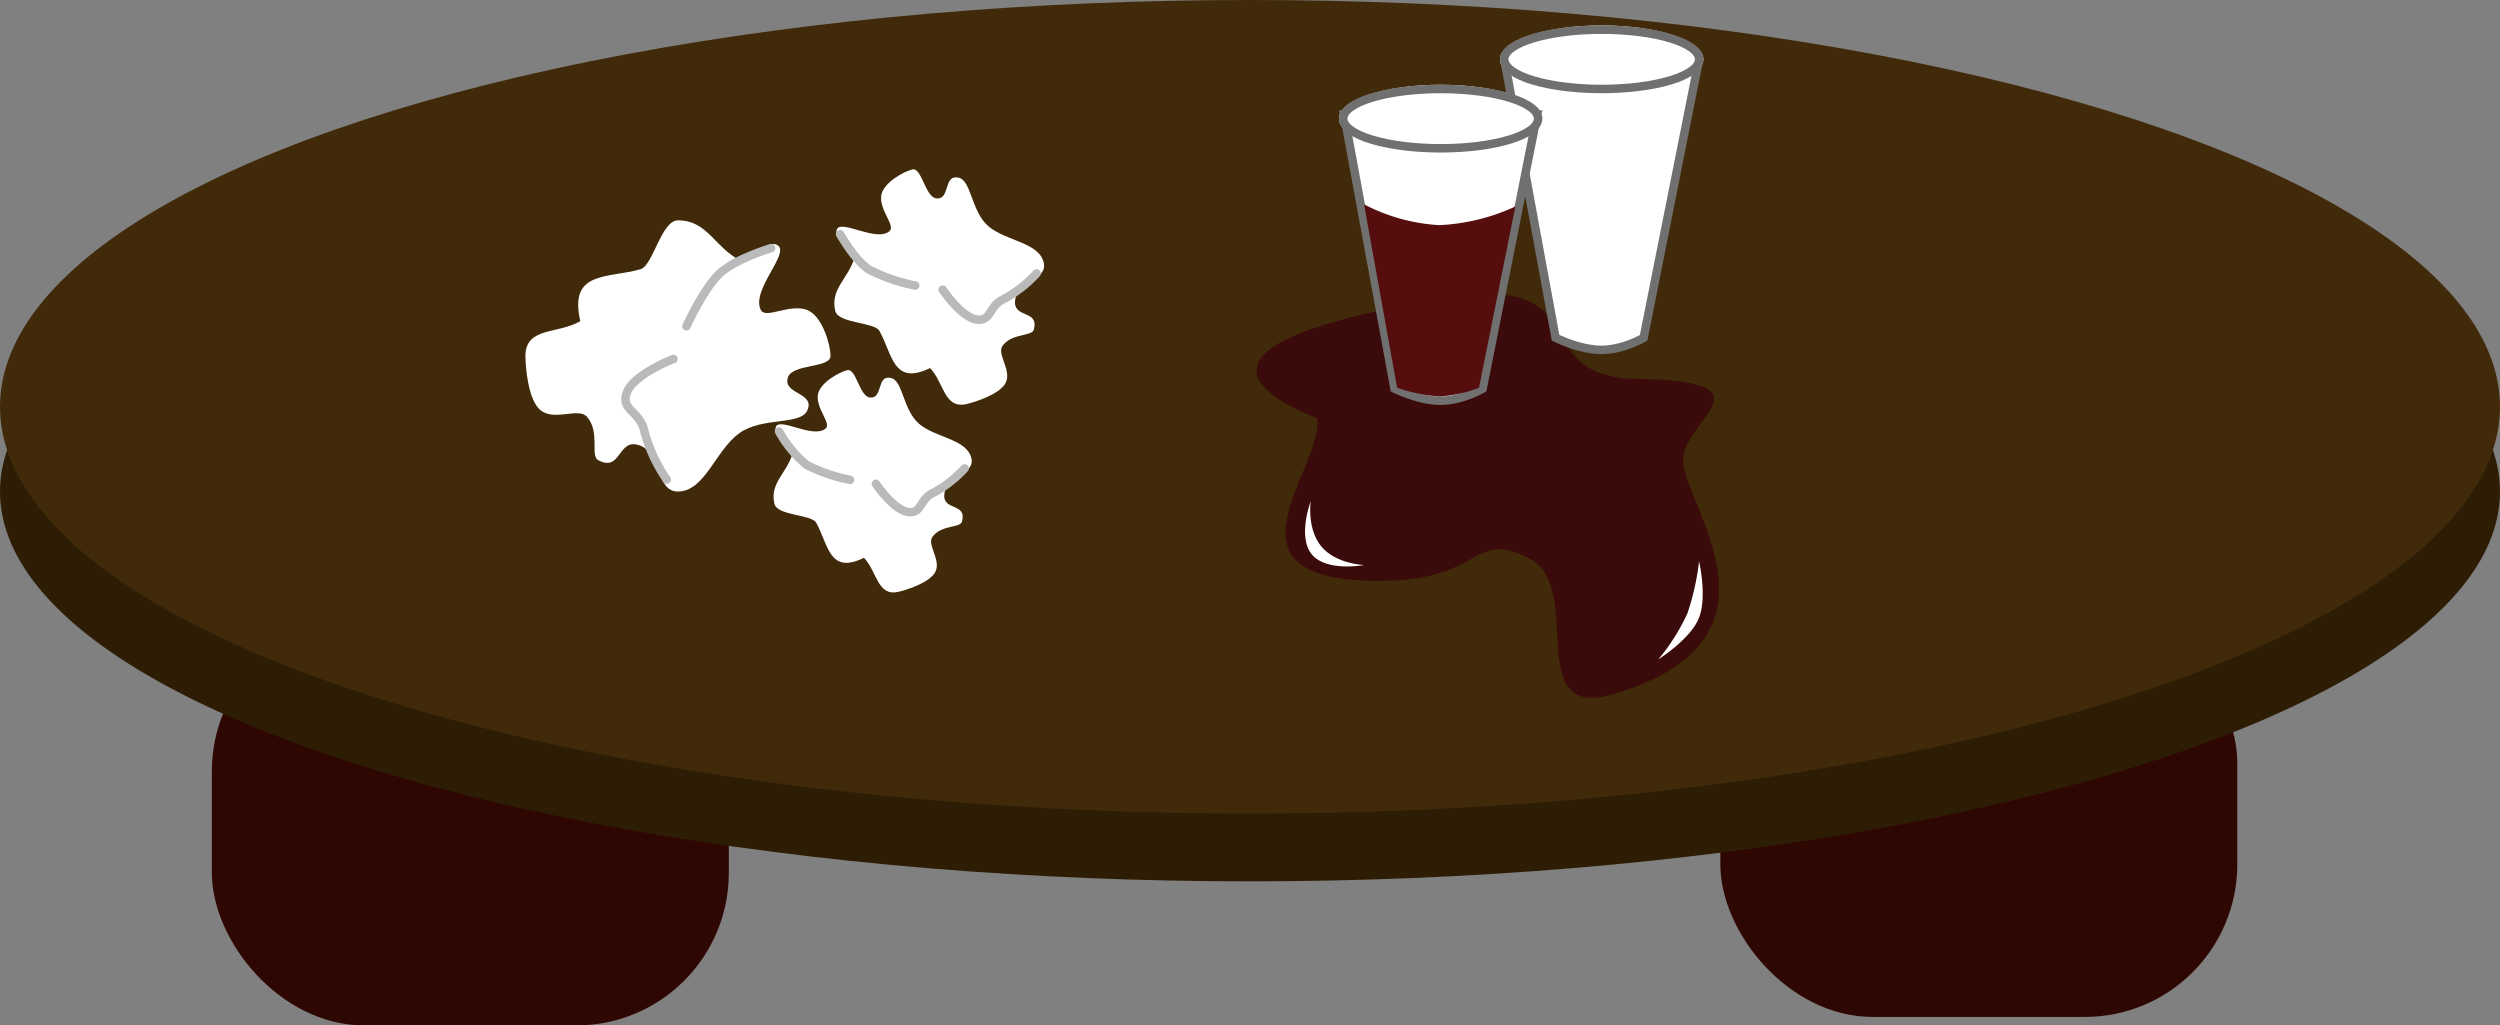 <svg xmlns="http://www.w3.org/2000/svg" width="295" height="121" viewBox="0 0 295 121">
  <rect x="0" y="0" width="295" height="121" fill="#808080" stroke="none"/>
  <g id="Group_229" data-name="Group 229" transform="translate(16225 -1283)">
    <rect id="Rectangle_630" data-name="Rectangle 630" width="61" height="48" rx="18" transform="translate(-16200 1356)" fill="#2f0702"/>
    <rect id="Rectangle_631" data-name="Rectangle 631" width="61" height="48" rx="18" transform="translate(-16022 1355)" fill="#2f0702"/>
    <ellipse id="Ellipse_332" data-name="Ellipse 332" cx="147.5" cy="46" rx="147.5" ry="46" transform="translate(-16225 1295)" fill="#2e1d05"/>
    <ellipse id="Ellipse_333" data-name="Ellipse 333" cx="147.5" cy="48" rx="147.5" ry="48" transform="translate(-16225 1283)" fill="#412a09"/>
    <path id="Path_1000" data-name="Path 1000" d="M18,0c3.43,0,4.226,3.037,7.225,4.667,1.163.63,3.086-2.574,4.526-1.729,1.532.9-3.182,5.324-1.972,7.643.58,1.108,3.414-.8,5.469,0C35.018,11.268,36,14.65,36,16c0,1.458-4.529.911-5.035,2.552-.614,2.007,3.311,1.748,2.283,3.907-.834,1.756-5.3.7-8.023,2.665C22.444,27.132,21.16,32,18,32c-2.624,0-1.888-4.388-4.408-5.4-2.759-1.1-2.195,3.19-5.005,1.7-.971-.513.259-3.285-1.313-5.109-.988-1.144-3.786.506-5.428-.736C.306,21.3,0,17.263,0,16c0-3.451,3.862-2.559,6.476-4.106C5.084,5.885,9.753,6.886,13.592,5.763,15.061,5.33,16.032,0,18,0Z" transform="translate(-16163 1309)" fill="#fff"/>
    <path id="Path_1001" data-name="Path 1001" d="M7.486-1.216S3.228.025,1.357,1.829-2.506,8-2.506,8" transform="translate(-16141.5 1313.5)" fill="none" stroke="#bababa" stroke-linecap="round" stroke-width="1"/>
    <path id="Path_1002" data-name="Path 1002" d="M10.448-.018s-4-2.916-6.273-2.455-.949,2.5-2.818,4.3A18.339,18.339,0,0,0-1.912,7.072" transform="matrix(0.545, -0.839, 0.839, 0.545, -16151.213, 1334.134)" fill="none" stroke="#bababa" stroke-linecap="round" stroke-width="1"/>
    <path id="Path_1003" data-name="Path 1003" d="M13.421,0c2.557,0,3.151,2.264,5.387,3.479.867.47,2.3-1.92,3.375-1.289,1.142.669-2.373,3.969-1.471,5.7.433.826,2.545-.6,4.078,0,1.32.512,2.052,3.034,2.052,4.041,0,1.087-3.377.68-3.754,1.9-.457,1.5,2.469,1.3,1.7,2.913-.621,1.31-3.949.522-5.982,1.987-2.074,1.5-3.03,5.127-5.387,5.127-1.957,0-1.408-3.272-3.286-4.023C8.077,19.016,8.5,22.215,6.4,21.1c-.724-.382.193-2.45-.979-3.809-.737-.853-2.823.377-4.048-.549C.228,15.879,0,12.871,0,11.93c0-2.573,2.879-1.908,4.828-3.061C3.791,4.388,7.272,5.134,10.135,4.3,11.23,3.974,11.953,0,13.421,0Z" transform="translate(-16130.602 1355.519) rotate(-103)" fill="#fff"/>
    <path id="Path_1004" data-name="Path 1004" d="M7.45,0A13.9,13.9,0,0,0,2.88,2.27,19.624,19.624,0,0,0,0,6.874" transform="translate(-16131.4 1341.169) rotate(-103)" fill="none" stroke="#bababa" stroke-linecap="round" stroke-width="1"/>
    <path id="Path_1005" data-name="Path 1005" d="M9.216,1.867S6.233-.307,4.538.037,3.831,1.9,2.437,3.244A13.674,13.674,0,0,0,0,7.154" transform="translate(-16113.623 1344.994) rotate(-160)" fill="none" stroke="#bababa" stroke-linecap="round" stroke-width="1"/>
    <path id="Path_1006" data-name="Path 1006" d="M14.207,0c2.707,0,3.335,2.4,5.7,3.683.918.5,2.435-2.032,3.573-1.365,1.209.708-2.512,4.2-1.557,6.033.458.874,2.694-.63,4.317,0,1.4.542,2.172,3.212,2.172,4.277,0,1.151-3.575.719-3.974,2.014-.484,1.584,2.613,1.38,1.8,3.084-.658,1.386-4.18.553-6.333,2.1-2.195,1.585-3.208,5.427-5.7,5.427-2.071,0-1.491-3.463-3.479-4.259C8.551,20.13,9,23.516,6.778,22.34c-.766-.4.2-2.593-1.037-4.032-.78-.9-2.988.4-4.285-.581C.242,16.808,0,13.625,0,12.629,0,9.9,3.048,10.609,5.111,9.388,4.013,4.645,7.7,5.435,10.728,4.549,11.887,4.207,12.653,0,14.207,0Z" transform="translate(-16123.248 1333.519) rotate(-103)" fill="#fff"/>
    <path id="Path_1007" data-name="Path 1007" d="M7.887,0S4.526.979,3.049,2.4A20.773,20.773,0,0,0,0,7.277" transform="translate(-16124.094 1318.328) rotate(-103)" fill="none" stroke="#bababa" stroke-linecap="round" stroke-width="1"/>
    <path id="Path_1008" data-name="Path 1008" d="M9.755,1.977S6.6-.325,4.8.039,4.056,2.011,2.58,3.434A14.475,14.475,0,0,0,0,7.572" transform="translate(-16105.273 1322.377) rotate(-160)" fill="none" stroke="#bababa" stroke-linecap="round" stroke-width="1"/>
    <path id="Path_1009" data-name="Path 1009" d="M107.942,6.215c6.126,4.355,5.577-1.628,17.176,0,20.927,2.937,4.933,14.254,4.933,20.174,0,.257,22.334,11.615-17.825,11.615C94.584,38,105.064,27.429,92.2,25.147c-17.1-3.033-4-5.663-4-10.922C88.2,8.157,78.738-8.3,100.613-11.2,111.8-12.689,101.816,1.86,107.942,6.215Z" transform="matrix(-0.988, 0.156, -0.156, -0.988, -15936.988, 1338.156)" fill="#3b0a0a"/>
    <path id="Path_1010" data-name="Path 1010" d="M3.927,0S1.464,2.2,1.464,4.909,3.927,9.818,3.927,9.818,0,7.62,0,4.909,3.927,0,3.927,0Z" transform="translate(-16073.348 1344.678) rotate(-40)" fill="#fff"/>
    <path id="Path_1011" data-name="Path 1011" d="M2.729-1.421a23.762,23.762,0,0,0-1.265,6.33,29.749,29.749,0,0,0,.917,6.2S0,7.62,0,4.909,2.729-1.421,2.729-1.421Z" transform="translate(-16026.27 1360.462) rotate(-159)" fill="#fff"/>
    <g id="Group_227" data-name="Group 227" transform="translate(-16444 414)">
      <g id="Path_608" data-name="Path 608" transform="translate(396 876)" fill="#fff">
        <path d="M 11.964 34.286 C 9.713 34.286 7.278 33.203 6.554 32.855 L 0.6 0.5 L 23.391 0.5 L 16.947 32.87 C 16.32 33.215 14.191 34.286 11.964 34.286 Z" stroke="none"/>
        <path d="M 1.201 1 L 6.999 32.512 C 7.885 32.919 10.005 33.786 11.964 33.786 C 13.88 33.786 15.736 32.939 16.503 32.541 L 22.781 1 L 1.201 1 M 0 3.814697265625e-06 L 24 3.814697265625e-06 L 17.393 33.192 C 17.393 33.192 14.785 34.786 11.964 34.786 C 9.142 34.786 6.107 33.192 6.107 33.192 L 0 3.814697265625e-06 Z" stroke="none" fill="#707070"/>
      </g>
      <g id="Ellipse_233" data-name="Ellipse 233" transform="translate(396 872)" fill="#fff" stroke="#707070" stroke-width="1">
        <ellipse cx="12" cy="4" rx="12" ry="4" stroke="none"/>
        <ellipse cx="12" cy="4" rx="11.5" ry="3.5" fill="none"/>
      </g>
    </g>
    <g id="Group_228" data-name="Group 228" transform="translate(-16444 414)">
      <g id="Path_606" data-name="Path 606" transform="translate(377 882)" fill="#fff">
        <path d="M 11.964 34.286 C 9.713 34.286 7.278 33.203 6.554 32.855 L 0.6 0.5 L 23.391 0.5 L 16.947 32.87 C 16.32 33.215 14.191 34.286 11.964 34.286 Z" stroke="none"/>
        <path d="M 1.201 1 L 6.999 32.512 C 7.885 32.919 10.005 33.786 11.964 33.786 C 13.88 33.786 15.736 32.939 16.503 32.541 L 22.781 1 L 1.201 1 M 0 3.814697265625e-06 L 24 3.814697265625e-06 L 17.393 33.192 C 17.393 33.192 14.785 34.786 11.964 34.786 C 9.142 34.786 6.107 33.192 6.107 33.192 L 0 3.814697265625e-06 Z" stroke="none" fill="#707070"/>
      </g>
      <g id="Ellipse_232" data-name="Ellipse 232" transform="translate(377 879)" fill="#fff" stroke="#707070" stroke-width="1">
        <ellipse cx="12" cy="4" rx="12" ry="4" stroke="none"/>
        <ellipse cx="12" cy="4" rx="11.5" ry="3.5" fill="none"/>
      </g>
      <path id="Path_607" data-name="Path 607" d="M-.3-.255A21.8,21.8,0,0,0,8.6,2.2,24.082,24.082,0,0,0,17.551,0L13.266,21.391A15.867,15.867,0,0,1,8.6,22.419a19.562,19.562,0,0,1-5-1.027Z" transform="translate(380.259 893.367)" fill="#550d0d"/>
    </g>
  </g>
</svg>
